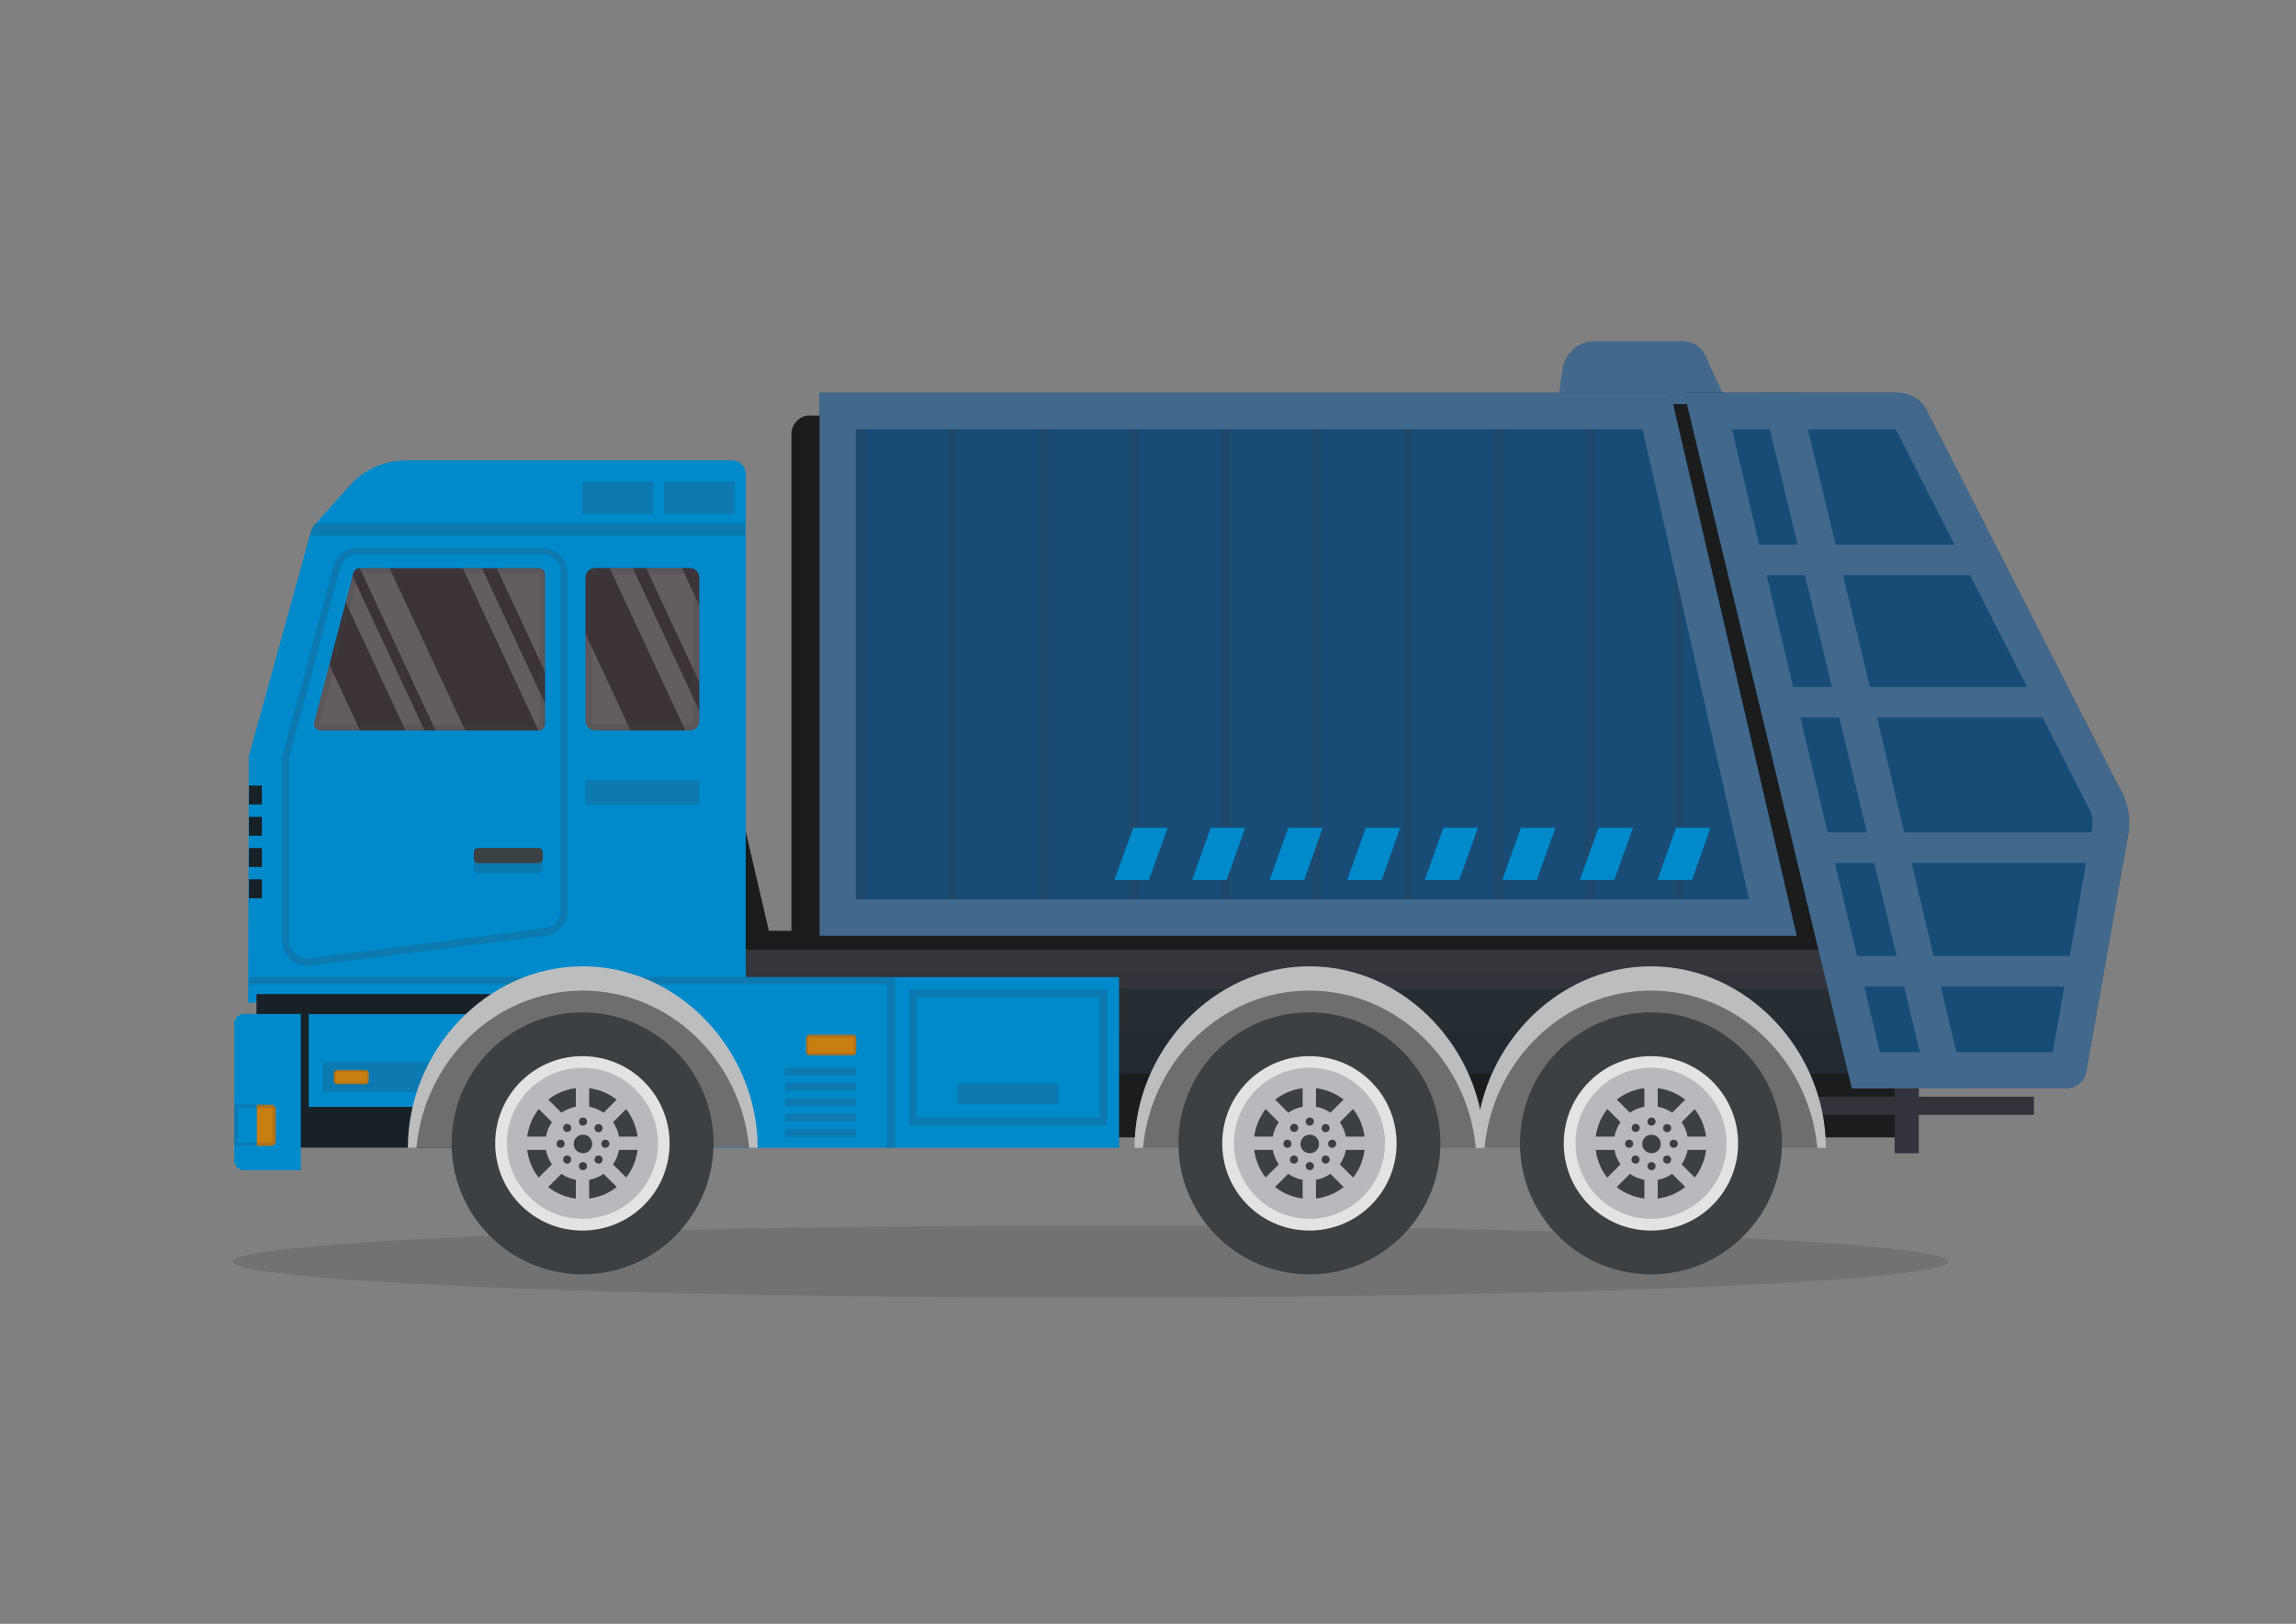 <?xml version="1.0" encoding="UTF-8"?>
<svg xmlns="http://www.w3.org/2000/svg" version="1.1" xmlns:xlink="http://www.w3.org/1999/xlink" viewBox="0 0 1190.6 841.9">
  <rect x="0" y="0" width="1190.6" height="841.9" fill="#808080" stroke="none"/>
  <!-- Generator: Adobe Illustrator 29.1.0, SVG Export Plug-In . SVG Version: 2.1.0 Build 142)  -->
  <defs>
    <style>
      .st0 {
        fill: #42698c;
      }

      .st1 {
        fill: #3d4042;
      }

      .st2 {
        fill: #e1e3e4;
      }

      .st3 {
        fill: #184c77;
      }

      .st4 {
        fill: #d0d2d3;
      }

      .st5 {
        fill: #fff;
        mix-blend-mode: overlay;
        opacity: .2;
      }

      .st6 {
        fill: none;
      }

      .st7 {
        clip-path: url(#clippath-1);
      }

      .st8 {
        fill: #008acc;
      }

      .st9 {
        fill: #33333b;
      }

      .st10 {
        fill: #bbbdbf;
      }

      .st11 {
        isolation: isolate;
      }

      .st12 {
        fill: #202a30;
      }

      .st13 {
        fill: #1b1c1c;
      }

      .st14 {
        fill: #c97e11;
      }

      .st15 {
        fill: #3c3338;
      }

      .st16 {
        fill: #b7b9bc;
      }

      .st17 {
        fill: #404041;
        mix-blend-mode: multiply;
        opacity: .2;
      }

      .st18 {
        fill: #182127;
      }

      .st19 {
        fill: #6d6e70;
      }

      .st20 {
        clip-path: url(#clippath);
      }
    </style>
    <clipPath id="clippath">
      <path class="st6" d="M279.4,378.7h-113.3c-2.2,0-3.8-2.2-3.1-4.3l20.3-77.6c.5-1.3,1.7-2.2,3.1-2.2h92.9c1.8,0,3.3,1.5,3.3,3.3v77.6c0,1.8-1.5,3.3-3.3,3.3Z"/>
    </clipPath>
    <clipPath id="clippath-1">
      <path class="st6" d="M308.6,294.5h49c2.8,0,5,2.2,5,5v74.2c0,2.8-2.2,5-5,5h-49c-2.8,0-5-2.2-5-5v-74.2c0-2.7,2.2-5,5-5Z"/>
    </clipPath>
  </defs>
  <g class="st11">
    <g id="Layer_1">
      <g>
        <path class="st0" d="M810.3,191.1c1.2-8.1,8.3-14.2,16.5-14.2h46c4.9,0,9.4,2.9,11.5,7.4l13.8,30.1h-91.3s3.6-23.3,3.6-23.3Z"/>
        <rect class="st13" x="856.1" y="209.4" width="93" height="275.7" transform="translate(1805.2 694.6) rotate(-180)"/>
        <polygon class="st13" points="313.6 500.5 313.6 431.5 386.8 431.5 398.7 482.6 991.9 482.6 991.9 500.5 991.9 589.7 294.1 589.7 294.1 500.5 313.6 500.5"/>
        <rect class="st12" x="315.9" y="512.8" width="666.5" height="44.1" transform="translate(1298.4 1069.7) rotate(-180)"/>
        <rect class="st17" x="315.9" y="512.8" width="666.5" height="22.1" transform="translate(1298.4 1047.6) rotate(-180)"/>
        <rect class="st9" x="214.1" y="492.4" width="794" height="20.4"/>
        <rect class="st17" x="214.1" y="492.4" width="794" height="11.2"/>
        <path class="st8" d="M129.1,391.8l32.3-116.9h0c.6-1.6,1.5-2.9,2.6-3.8l17.4-19.4c7.4-8.3,18-13,29.2-13h169.2c3.8,0,6.9,3.1,6.9,6.9v7s0,19.7,0,19.7v16.4s0,0,0,0v8.4s0,29.7,0,29.7v167.3s0,25.8,0,25.8h-160.7s-97.3,0-97.3,0l.3-128.2Z"/>
        <ellipse class="st17" cx="565.5" cy="654.1" rx="444.8" ry="18.7"/>
        <rect class="st18" x="133" y="515.4" width="151.2" height="79.6" transform="translate(417.2 1110.4) rotate(-180)"/>
        <rect class="st9" x="982.5" y="503.6" width="12.5" height="94.3"/>
        <path class="st8" d="M121.5,525.8h29.5c2.7,0,5,2.2,5,5v71c0,2.7-2.2,5-5,5h-29.5v-80.9h0Z" transform="translate(277.5 1132.5) rotate(-180)"/>
        <rect class="st8" x="160" y="525.8" width="142.2" height="48.1" transform="translate(462.3 1099.7) rotate(-180)"/>
        <rect class="st17" x="167.4" y="550.7" width="66.7" height="15.6" transform="translate(401.5 1116.9) rotate(-180)"/>
        <path class="st8" d="M125.2,572.8h17.8v21.2h-17.8c-2,0-3.7-1.7-3.7-3.7v-13.9c0-2,1.7-3.7,3.7-3.7Z" transform="translate(264.6 1166.9) rotate(-180)"/>
        <path class="st14" d="M133.2,572.8h7.5c1.3,0,2.3,1,2.3,2.3v16.7c0,1.3-1,2.3-2.3,2.3h-7.5v-21.2Z"/>
        <path class="st17" d="M121.5,572.8v21.2s19.2,0,19.2,0c1.3,0,2.3-1,2.3-2.3v-16.7c0-1.3-1-2.3-2.3-2.3h-19.2ZM123.2,574.5h17.6c.4,0,.6.3.6.6v16.7c0,.4-.3.6-.6.6h-17.6v-18Z"/>
        <path class="st14" d="M174.8,554.8h14.7c.9,0,1.7.7,1.7,1.7v3.9c0,.9-.7,1.7-1.7,1.7h-14.7c-.9,0-1.7-.7-1.7-1.7v-3.9c0-.9.7-1.7,1.7-1.7Z" transform="translate(364.3 1116.9) rotate(-180)"/>
        <path class="st17" d="M173.1,555.9v5.2c0,.6.5,1,1,1h15.9c.6,0,1-.5,1-1v-5.2c0-.6-.5-1-1-1h-15.9c-.6,0-1,.5-1,1ZM174,555.9c0-.1,0-.2.2-.2h15.9c.1,0,.2,0,.2.2v5.2c0,.1,0,.2-.2.2h-15.9c-.1,0-.2,0-.2-.2v-5.2Z"/>
        <path class="st15" d="M279.4,378.7h-113.3c-2.2,0-3.8-2.2-3.1-4.3l20.3-77.6c.5-1.3,1.7-2.2,3.1-2.2h92.9c1.8,0,3.3,1.5,3.3,3.3v77.6c0,1.8-1.5,3.3-3.3,3.3Z"/>
        <path class="st17" d="M146.2,394.7v92.7c0,3.8,1.6,7.3,4.4,9.9,2.4,2.2,5.6,3.4,8.8,3.4s1,0,1.5,0l121.8-15.5c6.7-.8,11.7-6.4,11.7-13.1v-174.8c0-7.3-5.9-13.2-13.2-13.2h-95.6c-5.6,0-10.6,3.5-12.5,8.8l-26.3,97.7c-.5,1.4-.8,2.9-.8,4.4ZM149.8,394.7c0-1.1.2-2.2.5-3.2l26.3-97.7c1.3-3.8,5-6.4,9-6.4h95.6c5.3,0,9.6,4.3,9.6,9.6v174.8c0,4.9-3.6,9-8.5,9.5l-121.8,15.5c-2.7.3-5.4-.6-7.4-2.4-2-1.8-3.2-4.4-3.2-7.1v-92.7Z"/>
        <rect class="st18" x="129" y="407.3" width="6.7" height="9.8" transform="translate(264.8 824.4) rotate(-180)"/>
        <rect class="st18" x="129" y="423.4" width="6.7" height="9.8" transform="translate(264.8 856.7) rotate(-180)"/>
        <rect class="st18" x="129" y="439.6" width="6.7" height="9.8" transform="translate(264.8 889.1) rotate(-180)"/>
        <rect class="st18" x="129" y="455.8" width="6.7" height="9.8" transform="translate(264.8 921.5) rotate(-180)"/>
        <rect class="st4" x="563.8" y="545.6" width="6.2" height="24.4" transform="translate(1133.8 1115.5) rotate(-180)"/>
        <path class="st17" d="M281.5,450.4v-8.4c0-1.3-1-2.3-2.3-2.3h-31.2c-1.3,0-2.3,1-2.3,2.3v8.4c0,1.3,1,2.3,2.3,2.3h31.2c1.3,0,2.3-1,2.3-2.3Z"/>
        <path class="st1" d="M279.2,447.5h-31.2c-1.3,0-2.3-1.1-2.3-2.4v-3.1c0-1.3,1-2.3,2.3-2.3h31.2c1.3,0,2.3,1.1,2.3,2.4v3.1c0,1.3-1,2.3-2.3,2.3Z"/>
        <rect class="st8" x="333.2" y="506.5" width="247.2" height="88.5" transform="translate(913.5 1101.6) rotate(-180)"/>
        <path class="st17" d="M471.4,513.1v70.5s102.7,0,102.7,0v-70.5s-102.7,0-102.7,0ZM475.5,517.2h94.5v62.3h-94.5v-62.3Z"/>
        <rect class="st17" x="459.9" y="506.5" width="4.1" height="88.5" transform="translate(924 1101.6) rotate(-180)"/>
        <rect class="st17" x="423.5" y="569" width="4.1" height="36.9" transform="translate(-161.9 1013) rotate(-90)"/>
        <rect class="st17" x="423.5" y="561" width="4.1" height="36.9" transform="translate(-154 1005) rotate(-90)"/>
        <rect class="st17" x="423.5" y="553.1" width="4.1" height="36.9" transform="translate(-146 997) rotate(-90)"/>
        <rect class="st17" x="423.5" y="545.1" width="4.1" height="36.9" transform="translate(-138 989.1) rotate(-90)"/>
        <rect class="st17" x="423.5" y="537.2" width="4.1" height="36.9" transform="translate(-130.1 981.1) rotate(-90)"/>
        <g class="st20">
          <polygon class="st5" points="320.4 429.4 344.3 429.4 269.6 269.3 245.8 269.3 320.4 429.4"/>
          <polygon class="st5" points="186.5 429.4 210.3 429.4 135.7 269.3 111.8 269.3 186.5 429.4"/>
          <polygon class="st5" points="249.5 429.4 264.9 429.4 190.2 269.3 174.8 269.3 249.5 429.4"/>
          <polygon class="st5" points="302.9 429.4 312.8 429.4 238.1 269.3 228.2 269.3 302.9 429.4"/>
          <polygon class="st5" points="233.9 429.4 243.8 429.4 169.1 269.3 159.2 269.3 233.9 429.4"/>
        </g>
        <path class="st17" d="M166.1,378.7h113.3c1.8,0,3.3-1.5,3.3-3.3v-77.6c0-1.8-1.5-3.3-3.3-3.3h-92.9c-1.4,0-2.6.9-3.1,2.2l-20.3,77.6c-.7,2.1.8,4.3,3.1,4.3ZM165.7,375.2h0c0-.1,0-.2,0-.2l20.3-77.4c0-.2.2-.3.4-.3h92.9c.3,0,.5.2.5.5v77.6c0,.3-.2.5-.5.5h-113.3c-.2,0-.3,0-.4-.2,0-.1-.1-.3,0-.4Z"/>
        <path class="st15" d="M308.6,294.5h49c2.8,0,5,2.2,5,5v74.2c0,2.8-2.2,5-5,5h-49c-2.8,0-5-2.2-5-5v-74.2c0-2.7,2.2-5,5-5Z"/>
        <g class="st7">
          <polygon class="st5" points="496.6 457.2 525.4 457.2 435.2 263.8 406.4 263.8 496.6 457.2"/>
          <polygon class="st5" points="334.8 457.2 363.6 457.2 273.4 263.8 244.5 263.8 334.8 457.2"/>
          <polygon class="st5" points="410.9 457.2 429.5 457.2 339.3 263.8 320.7 263.8 410.9 457.2"/>
          <polygon class="st5" points="475.4 457.2 487.4 457.2 397.2 263.8 385.2 263.8 475.4 457.2"/>
          <polygon class="st5" points="392 457.2 404 457.2 313.8 263.8 301.8 263.8 392 457.2"/>
        </g>
        <rect class="st17" x="303.7" y="404.5" width="59" height="12.6" transform="translate(666.3 821.6) rotate(-180)"/>
        <rect class="st17" x="496.6" y="561.5" width="52.4" height="11" transform="translate(1045.5 1134.1) rotate(-180)"/>
        <rect class="st17" x="128.8" y="506.5" width="331.1" height="3.9" transform="translate(588.8 1016.9) rotate(-180)"/>
        <path class="st19" d="M302.3,506.5c-48.6,0-88,39.7-88,88.5h176.1c0-48.8-39.4-88.5-88-88.5Z"/>
        <path class="st10" d="M215.9,595.1c4.4-45.8,41.4-81.5,86.3-81.5,44.9,0,81.9,35.7,86.3,81.5h4.4c0,0,0,0,0,0,0-50.1-40.6-94.1-90.7-94.1-50.1,0-90.7,44-90.7,94.1,0,0,0,0,0,0h4.4Z"/>
        <path class="st1" d="M370,594.4c-.9,37.5-32,67.2-69.5,66.3-37.5-.9-67.2-32-66.3-69.5.9-37.5,32-67.2,69.5-66.3,37.5.9,67.2,32,66.3,69.5Z"/>
        <path class="st2" d="M347.2,593.9c-.6,25-21.3,44.7-46.3,44.1-25-.6-44.7-21.3-44.1-46.3.6-25,21.3-44.7,46.3-44.1,25,.6,44.7,21.3,44.1,46.3Z"/>
        <path class="st16" d="M341.2,593.7c-.5,21.6-18.5,38.7-40.1,38.2-21.6-.5-38.7-18.5-38.2-40.1.5-21.6,18.5-38.7,40.1-38.2,21.6.5,38.7,18.5,38.2,40.1Z"/>
        <path class="st1" d="M330.8,593.5c-.4,15.9-13.6,28.5-29.5,28.1-15.9-.4-28.5-13.6-28.1-29.5.4-15.9,13.6-28.5,29.5-28.1,15.9.4,28.5,13.6,28.1,29.5Z"/>
        <path class="st16" d="M269.8,596.2v-6.9h13.3c.5-2.8,1.6-5.3,3.1-7.5l-9.4-9.4,4.9-4.9,9.4,9.4c2.2-1.5,4.8-2.6,7.5-3.1v-13.3h6.9v13.3c2.8.5,5.3,1.6,7.5,3.1l9.4-9.4,4.9,4.9-9.4,9.4c1.5,2.2,2.6,4.8,3.1,7.5h13.3v6.9h-13.3c-.5,2.8-1.6,5.3-3.1,7.5l9.4,9.4-4.9,4.9-9.4-9.4c-2.2,1.5-4.8,2.6-7.5,3.1v13.3h-6.9v-13.3c-2.8-.5-5.3-1.6-7.5-3.1l-9.4,9.4-4.9-4.9,9.4-9.4c-1.5-2.2-2.6-4.8-3.1-7.5h-13.3Z"/>
        <path class="st1" d="M302.3,588.3c2.6,0,4.8,2.1,4.8,4.8s-2.1,4.8-4.8,4.8-4.8-2.1-4.8-4.8,2.1-4.8,4.8-4.8Z"/>
        <path class="st1" d="M302.3,583.6c-1.2,0-2.1-.9-2.1-2.1s.9-2.1,2.1-2.1,2.1.9,2.1,2.1-.9,2.1-2.1,2.1Z"/>
        <path class="st1" d="M302.3,602.5c1.2,0,2.1.9,2.1,2.1s-.9,2.1-2.1,2.1-2.1-.9-2.1-2.1.9-2.1,2.1-2.1Z"/>
        <path class="st1" d="M292.6,586.3c-.8-.8-.8-2.1,0-3,.8-.8,2.1-.8,3,0,.8.8.8,2.1,0,3-.8.8-2.1.8-3,0Z"/>
        <path class="st1" d="M311.9,599.7c.8.8.8,2.1,0,3-.8.8-2.1.8-3,0-.8-.8-.8-2.1,0-3,.8-.8,2.1-.8,3,0Z"/>
        <path class="st1" d="M290.7,590.9c1.2,0,2.1.9,2.1,2.1s-.9,2.1-2.1,2.1-2.1-.9-2.1-2.1.9-2.1,2.1-2.1Z"/>
        <path class="st1" d="M311.8,593c0-1.2.9-2.1,2.1-2.1s2.1.9,2.1,2.1-.9,2.1-2.1,2.1-2.1-.9-2.1-2.1Z"/>
        <path class="st1" d="M295.6,599.7c.8.8.8,2.1,0,3-.8.8-2.1.8-3,0-.8-.8-.8-2.1,0-3,.8-.8,2.1-.8,3,0Z"/>
        <path class="st1" d="M311.9,583.4c.8.8.8,2.1,0,3-.8.8-2.1.8-3,0-.8-.8-.8-2.1,0-3,.8-.8,2.1-.8,3,0Z"/>
        <polygon class="st3" points="425 203.7 866.2 203.7 931.7 485.1 425 485.1 425 203.7"/>
        <path class="st3" d="M984.3,203.7c5.7,0,10.9,2.9,14,7.6l100.1,196.1c4.8,7.5,6.7,16.6,5.1,25.4l-21.7,122.7c-.9,5.1-5.3,8.7-10.4,8.7h-111.1s-86.9-360.6-86.9-360.6h110.9Z"/>
        <path class="st13" d="M420,215.5h5.5v269.7h-15.1V225c0-5.3,4.3-9.6,9.6-9.6Z"/>
        <rect class="st9" x="936.6" y="568.6" width="118" height="9.4" transform="translate(1991.3 1146.6) rotate(-180)"/>
        <path class="st19" d="M679,506.5c-48.6,0-88,39.7-88,88.5h176.1c0-48.8-39.4-88.5-88-88.5Z"/>
        <path class="st10" d="M592.7,595.1c4.4-45.8,41.4-81.5,86.3-81.5,44.9,0,81.9,35.7,86.3,81.5h4.4c0,0,0,0,0,0,0-50.1-40.6-94.1-90.7-94.1s-90.7,44-90.7,94.1c0,0,0,0,0,0h4.4Z"/>
        <path class="st1" d="M746.9,594.4c-.9,37.5-32,67.2-69.5,66.3-37.5-.9-67.2-32-66.3-69.5.9-37.5,32-67.2,69.5-66.3,37.5.9,67.2,32,66.3,69.5Z"/>
        <path class="st2" d="M724.2,593.9c-.6,25-21.3,44.7-46.3,44.1-25-.6-44.7-21.3-44.1-46.3.6-25,21.3-44.7,46.3-44.1,25,.6,44.7,21.3,44.1,46.3Z"/>
        <path class="st16" d="M718.2,593.7c-.5,21.6-18.5,38.7-40.1,38.2-21.6-.5-38.7-18.5-38.2-40.1.5-21.6,18.5-38.7,40.1-38.2,21.6.5,38.7,18.5,38.2,40.1Z"/>
        <path class="st1" d="M707.8,593.5c-.4,15.9-13.6,28.5-29.5,28.1-15.9-.4-28.5-13.6-28.1-29.5.4-15.9,13.6-28.5,29.5-28.1,15.9.4,28.5,13.6,28.1,29.5Z"/>
        <path class="st16" d="M646.7,596.2v-6.9h13.3c.5-2.8,1.6-5.3,3.1-7.5l-9.4-9.4,4.9-4.9,9.4,9.4c2.2-1.5,4.8-2.6,7.5-3.1v-13.3h6.9v13.3c2.8.5,5.3,1.6,7.5,3.1l9.4-9.4,4.9,4.9-9.4,9.4c1.5,2.2,2.6,4.8,3.1,7.5h13.3v6.9h-13.3c-.5,2.8-1.6,5.3-3.1,7.5l9.4,9.4-4.9,4.9-9.4-9.4c-2.2,1.5-4.8,2.6-7.5,3.1v13.3h-6.9v-13.3c-2.8-.5-5.3-1.6-7.5-3.1l-9.4,9.4-4.9-4.9,9.4-9.4c-1.5-2.2-2.6-4.8-3.1-7.5h-13.3Z"/>
        <path class="st1" d="M679.2,588.3c2.6,0,4.8,2.1,4.8,4.8s-2.1,4.8-4.8,4.8-4.8-2.1-4.8-4.8,2.1-4.8,4.8-4.8Z"/>
        <path class="st1" d="M679.2,583.6c-1.2,0-2.1-.9-2.1-2.1s.9-2.1,2.1-2.1,2.1.9,2.1,2.1-.9,2.1-2.1,2.1Z"/>
        <path class="st1" d="M679.2,602.5c1.2,0,2.1.9,2.1,2.1s-.9,2.1-2.1,2.1-2.1-.9-2.1-2.1.9-2.1,2.1-2.1Z"/>
        <path class="st1" d="M669.6,586.3c-.8-.8-.8-2.1,0-3,.8-.8,2.1-.8,3,0,.8.8.8,2.1,0,3-.8.8-2.1.8-3,0Z"/>
        <path class="st1" d="M688.9,599.7c.8.8.8,2.1,0,3-.8.8-2.1.8-3,0-.8-.8-.8-2.1,0-3,.8-.8,2.1-.8,3,0Z"/>
        <path class="st1" d="M667.6,590.9c1.2,0,2.1.9,2.1,2.1s-.9,2.1-2.1,2.1-2.1-.9-2.1-2.1.9-2.1,2.1-2.1Z"/>
        <path class="st1" d="M688.7,593c0-1.2.9-2.1,2.1-2.1s2.1.9,2.1,2.1-.9,2.1-2.1,2.1-2.1-.9-2.1-2.1Z"/>
        <path class="st1" d="M672.5,599.7c.8.8.8,2.1,0,3-.8.8-2.1.8-3,0-.8-.8-.8-2.1,0-3,.8-.8,2.1-.8,3,0Z"/>
        <path class="st1" d="M688.9,583.4c.8.8.8,2.1,0,3-.8.8-2.1.8-3,0-.8-.8-.8-2.1,0-3,.8-.8,2.1-.8,3,0Z"/>
        <path class="st19" d="M856.1,506.5c-48.6,0-88,39.7-88,88.5h176.1c0-48.8-39.4-88.5-88-88.5Z"/>
        <path class="st10" d="M769.8,595.1c4.4-45.8,41.4-81.5,86.3-81.5,44.9,0,81.9,35.7,86.3,81.5h4.4c0,0,0,0,0,0,0-50.1-40.6-94.1-90.7-94.1-50.1,0-90.7,44-90.7,94.1,0,0,0,0,0,0h4.4Z"/>
        <path class="st1" d="M924,594.4c-.9,37.5-32,67.2-69.5,66.3-37.5-.9-67.2-32-66.3-69.5.9-37.5,32-67.2,69.5-66.3,37.5.9,67.2,32,66.3,69.5Z"/>
        <path class="st2" d="M901.3,593.9c-.6,25-21.3,44.7-46.3,44.1-25-.6-44.7-21.3-44.1-46.3.6-25,21.3-44.7,46.3-44.1,25,.6,44.7,21.3,44.1,46.3Z"/>
        <path class="st16" d="M895.3,593.7c-.5,21.6-18.5,38.7-40.1,38.2-21.6-.5-38.7-18.5-38.2-40.1.5-21.6,18.5-38.7,40.1-38.2,21.6.5,38.7,18.5,38.2,40.1Z"/>
        <path class="st1" d="M884.9,593.5c-.4,15.9-13.6,28.5-29.5,28.1-15.9-.4-28.5-13.6-28.1-29.5.4-15.9,13.6-28.5,29.5-28.1,15.9.4,28.5,13.6,28.1,29.5Z"/>
        <path class="st16" d="M823.9,596.2v-6.9h13.3c.5-2.8,1.6-5.3,3.1-7.5l-9.4-9.4,4.9-4.9,9.4,9.4c2.2-1.5,4.8-2.6,7.5-3.1v-13.3h6.9v13.3c2.8.5,5.3,1.6,7.5,3.1l9.4-9.4,4.9,4.9-9.4,9.4c1.5,2.2,2.6,4.8,3.1,7.5h13.3v6.9h-13.3c-.5,2.8-1.6,5.3-3.1,7.5l9.4,9.4-4.9,4.9-9.4-9.4c-2.2,1.5-4.8,2.6-7.5,3.1v13.3h-6.9v-13.3c-2.8-.5-5.3-1.6-7.5-3.1l-9.4,9.4-4.9-4.9,9.4-9.4c-1.5-2.2-2.6-4.8-3.1-7.5h-13.3Z"/>
        <path class="st1" d="M856.4,588.3c2.6,0,4.8,2.1,4.8,4.8s-2.1,4.8-4.8,4.8-4.8-2.1-4.8-4.8,2.1-4.8,4.8-4.8Z"/>
        <path class="st1" d="M856.4,583.6c-1.2,0-2.1-.9-2.1-2.1s.9-2.1,2.1-2.1,2.1.9,2.1,2.1-.9,2.1-2.1,2.1Z"/>
        <path class="st1" d="M856.4,602.5c1.2,0,2.1.9,2.1,2.1s-.9,2.1-2.1,2.1-2.1-.9-2.1-2.1.9-2.1,2.1-2.1Z"/>
        <path class="st1" d="M846.7,586.3c-.8-.8-.8-2.1,0-3,.8-.8,2.1-.8,3,0,.8.8.8,2.1,0,3-.8.8-2.1.8-3,0Z"/>
        <path class="st1" d="M866,599.7c.8.8.8,2.1,0,3-.8.8-2.1.8-3,0-.8-.8-.8-2.1,0-3,.8-.8,2.1-.8,3,0Z"/>
        <path class="st1" d="M844.8,590.9c1.2,0,2.1.9,2.1,2.1s-.9,2.1-2.1,2.1-2.1-.9-2.1-2.1.9-2.1,2.1-2.1Z"/>
        <path class="st1" d="M865.8,593c0-1.2.9-2.1,2.1-2.1s2.1.9,2.1,2.1-.9,2.1-2.1,2.1-2.1-.9-2.1-2.1Z"/>
        <path class="st1" d="M849.6,599.7c.8.8.8,2.1,0,3-.8.8-2.1.8-3,0-.8-.8-.8-2.1,0-3,.8-.8,2.1-.8,3,0Z"/>
        <path class="st1" d="M866,583.4c.8.8.8,2.1,0,3-.8.8-2.1.8-3,0-.8-.8-.8-2.1,0-3,.8-.8,2.1-.8,3,0Z"/>
        <rect class="st17" x="821.9" y="222.6" width="5.5" height="243.7" transform="translate(1649.2 688.9) rotate(-180)"/>
        <rect class="st17" x="867.9" y="252.3" width="5.5" height="214" transform="translate(1741.3 718.6) rotate(-180)"/>
        <rect class="st17" x="774.6" y="222.6" width="5.5" height="243.7" transform="translate(1554.7 688.9) rotate(-180)"/>
        <rect class="st17" x="727.4" y="222.6" width="5.5" height="243.7" transform="translate(1460.2 688.9) rotate(-180)"/>
        <rect class="st17" x="680.1" y="222.6" width="5.5" height="243.7" transform="translate(1365.7 688.9) rotate(-180)"/>
        <rect class="st17" x="632.9" y="222.6" width="5.5" height="243.7" transform="translate(1271.2 688.9) rotate(-180)"/>
        <rect class="st17" x="585.6" y="222.6" width="5.5" height="243.7" transform="translate(1176.7 688.9) rotate(-180)"/>
        <rect class="st17" x="538.4" y="222.6" width="5.5" height="243.7" transform="translate(1082.2 688.9) rotate(-180)"/>
        <rect class="st17" x="491.1" y="222.6" width="5.5" height="243.7" transform="translate(987.7 688.9) rotate(-180)"/>
        <rect class="st17" x="443.9" y="222.6" width="5.5" height="243.7" transform="translate(893.2 688.9) rotate(-180)"/>
        <path class="st0" d="M425,203.7v281.4s506.6,0,506.6,0l-65.4-281.4h-441.2ZM443.9,222.6h407.9s55.2,243.7,55.2,243.7h-463.2v-243.7Z"/>
        <path class="st0" d="M873.4,203.7l86.9,360.6h111.1c5.1,0,9.5-3.7,10.4-8.7l21.7-122.7c1.6-8.8-.3-17.9-5.1-25.4l-100.1-196.1c-3.1-4.8-8.3-7.6-14-7.6h-110.9ZM898.1,222.6h85s99.4,195.1,99.4,195.1c2.3,3.6,3.1,7.8,2.4,12l-20.4,115.8h-89.7s-76.7-322.9-76.7-322.9Z"/>
        <polygon class="st0" points="932.9 203.7 962.8 327.6 1014.5 545.5 1015.3 545.5 1019.8 564.3 1000.1 564.3 913.2 203.7 932.9 203.7"/>
        <rect class="st0" x="902.6" y="282.4" width="127.9" height="15.8" transform="translate(1933 580.6) rotate(-180)"/>
        <rect class="st0" x="920.6" y="356.3" width="146.7" height="15.8" transform="translate(1988 728.3) rotate(-180)"/>
        <rect class="st0" x="940.3" y="431.5" width="146.7" height="15.8" transform="translate(2027.3 878.9) rotate(-180)"/>
        <rect class="st0" x="952.3" y="495.7" width="128.4" height="15.8" transform="translate(2033 1007.1) rotate(-180)"/>
        <path class="st17" d="M160.6,277.7l.8-2.8h0c.6-1.6,1.5-2.8,2.5-3.7h222.8v1.2s0,5.3,0,5.3h-226.1Z"/>
        <rect class="st17" x="344.2" y="249.9" width="36.9" height="16.7" transform="translate(725.3 516.4) rotate(-180)"/>
        <rect class="st17" x="302" y="249.9" width="36.9" height="16.7" transform="translate(640.9 516.4) rotate(-180)"/>
        <polygon class="st8" points="887 429.2 877.4 456.2 859.5 456.2 869.1 429.2 887 429.2"/>
        <polygon class="st8" points="846.8 429.2 837.1 456.2 819.2 456.2 828.9 429.2 846.8 429.2"/>
        <polygon class="st8" points="806.6 429.2 796.9 456.2 779 456.2 788.7 429.2 806.6 429.2"/>
        <polygon class="st8" points="766.4 429.2 756.7 456.2 738.8 456.2 748.5 429.2 766.4 429.2"/>
        <polygon class="st8" points="726.1 429.2 716.5 456.2 698.6 456.2 708.2 429.2 726.1 429.2"/>
        <polygon class="st8" points="685.9 429.2 676.3 456.2 658.4 456.2 668 429.2 685.9 429.2"/>
        <polygon class="st8" points="645.7 429.2 636.1 456.2 618.2 456.2 627.8 429.2 645.7 429.2"/>
        <polygon class="st8" points="587.6 429.2 605.5 429.2 595.8 456.2 577.9 456.2 587.6 429.2"/>
        <path class="st14" d="M419.6,536.6h22.6c.9,0,1.7.7,1.7,1.7v7.2c0,.9-.7,1.7-1.7,1.7h-22.6c-.9,0-1.7-.7-1.7-1.7v-7.2c0-.9.7-1.7,1.7-1.7Z" transform="translate(861.9 1083.7) rotate(-180)"/>
        <path class="st17" d="M418,538.1v7.5c0,.8.7,1.5,1.5,1.5h23c.8,0,1.5-.7,1.5-1.5v-7.5c0-.8-.7-1.5-1.5-1.5h-23c-.8,0-1.5.7-1.5,1.5ZM419.2,538.1c0-.2.1-.3.3-.3h23c.2,0,.3.1.3.3v7.5c0,.2-.1.3-.3.3h-23c-.2,0-.3-.1-.3-.3v-7.5Z"/>
        <path class="st17" d="M303.7,299.5v74.2c0,2.8,2.2,5,5,5h49c2.8,0,5-2.2,5-5v-74.2c0-2.8-2.2-5-5-5h-49c-2.8,0-5,2.2-5,5ZM306.9,299.5c0-.9.8-1.7,1.7-1.7h49c.9,0,1.7.8,1.7,1.7v74.2c0,.9-.8,1.7-1.7,1.7h-49c-.9,0-1.7-.8-1.7-1.7v-74.2Z"/>
      </g>
    </g>
  </g>
</svg>
